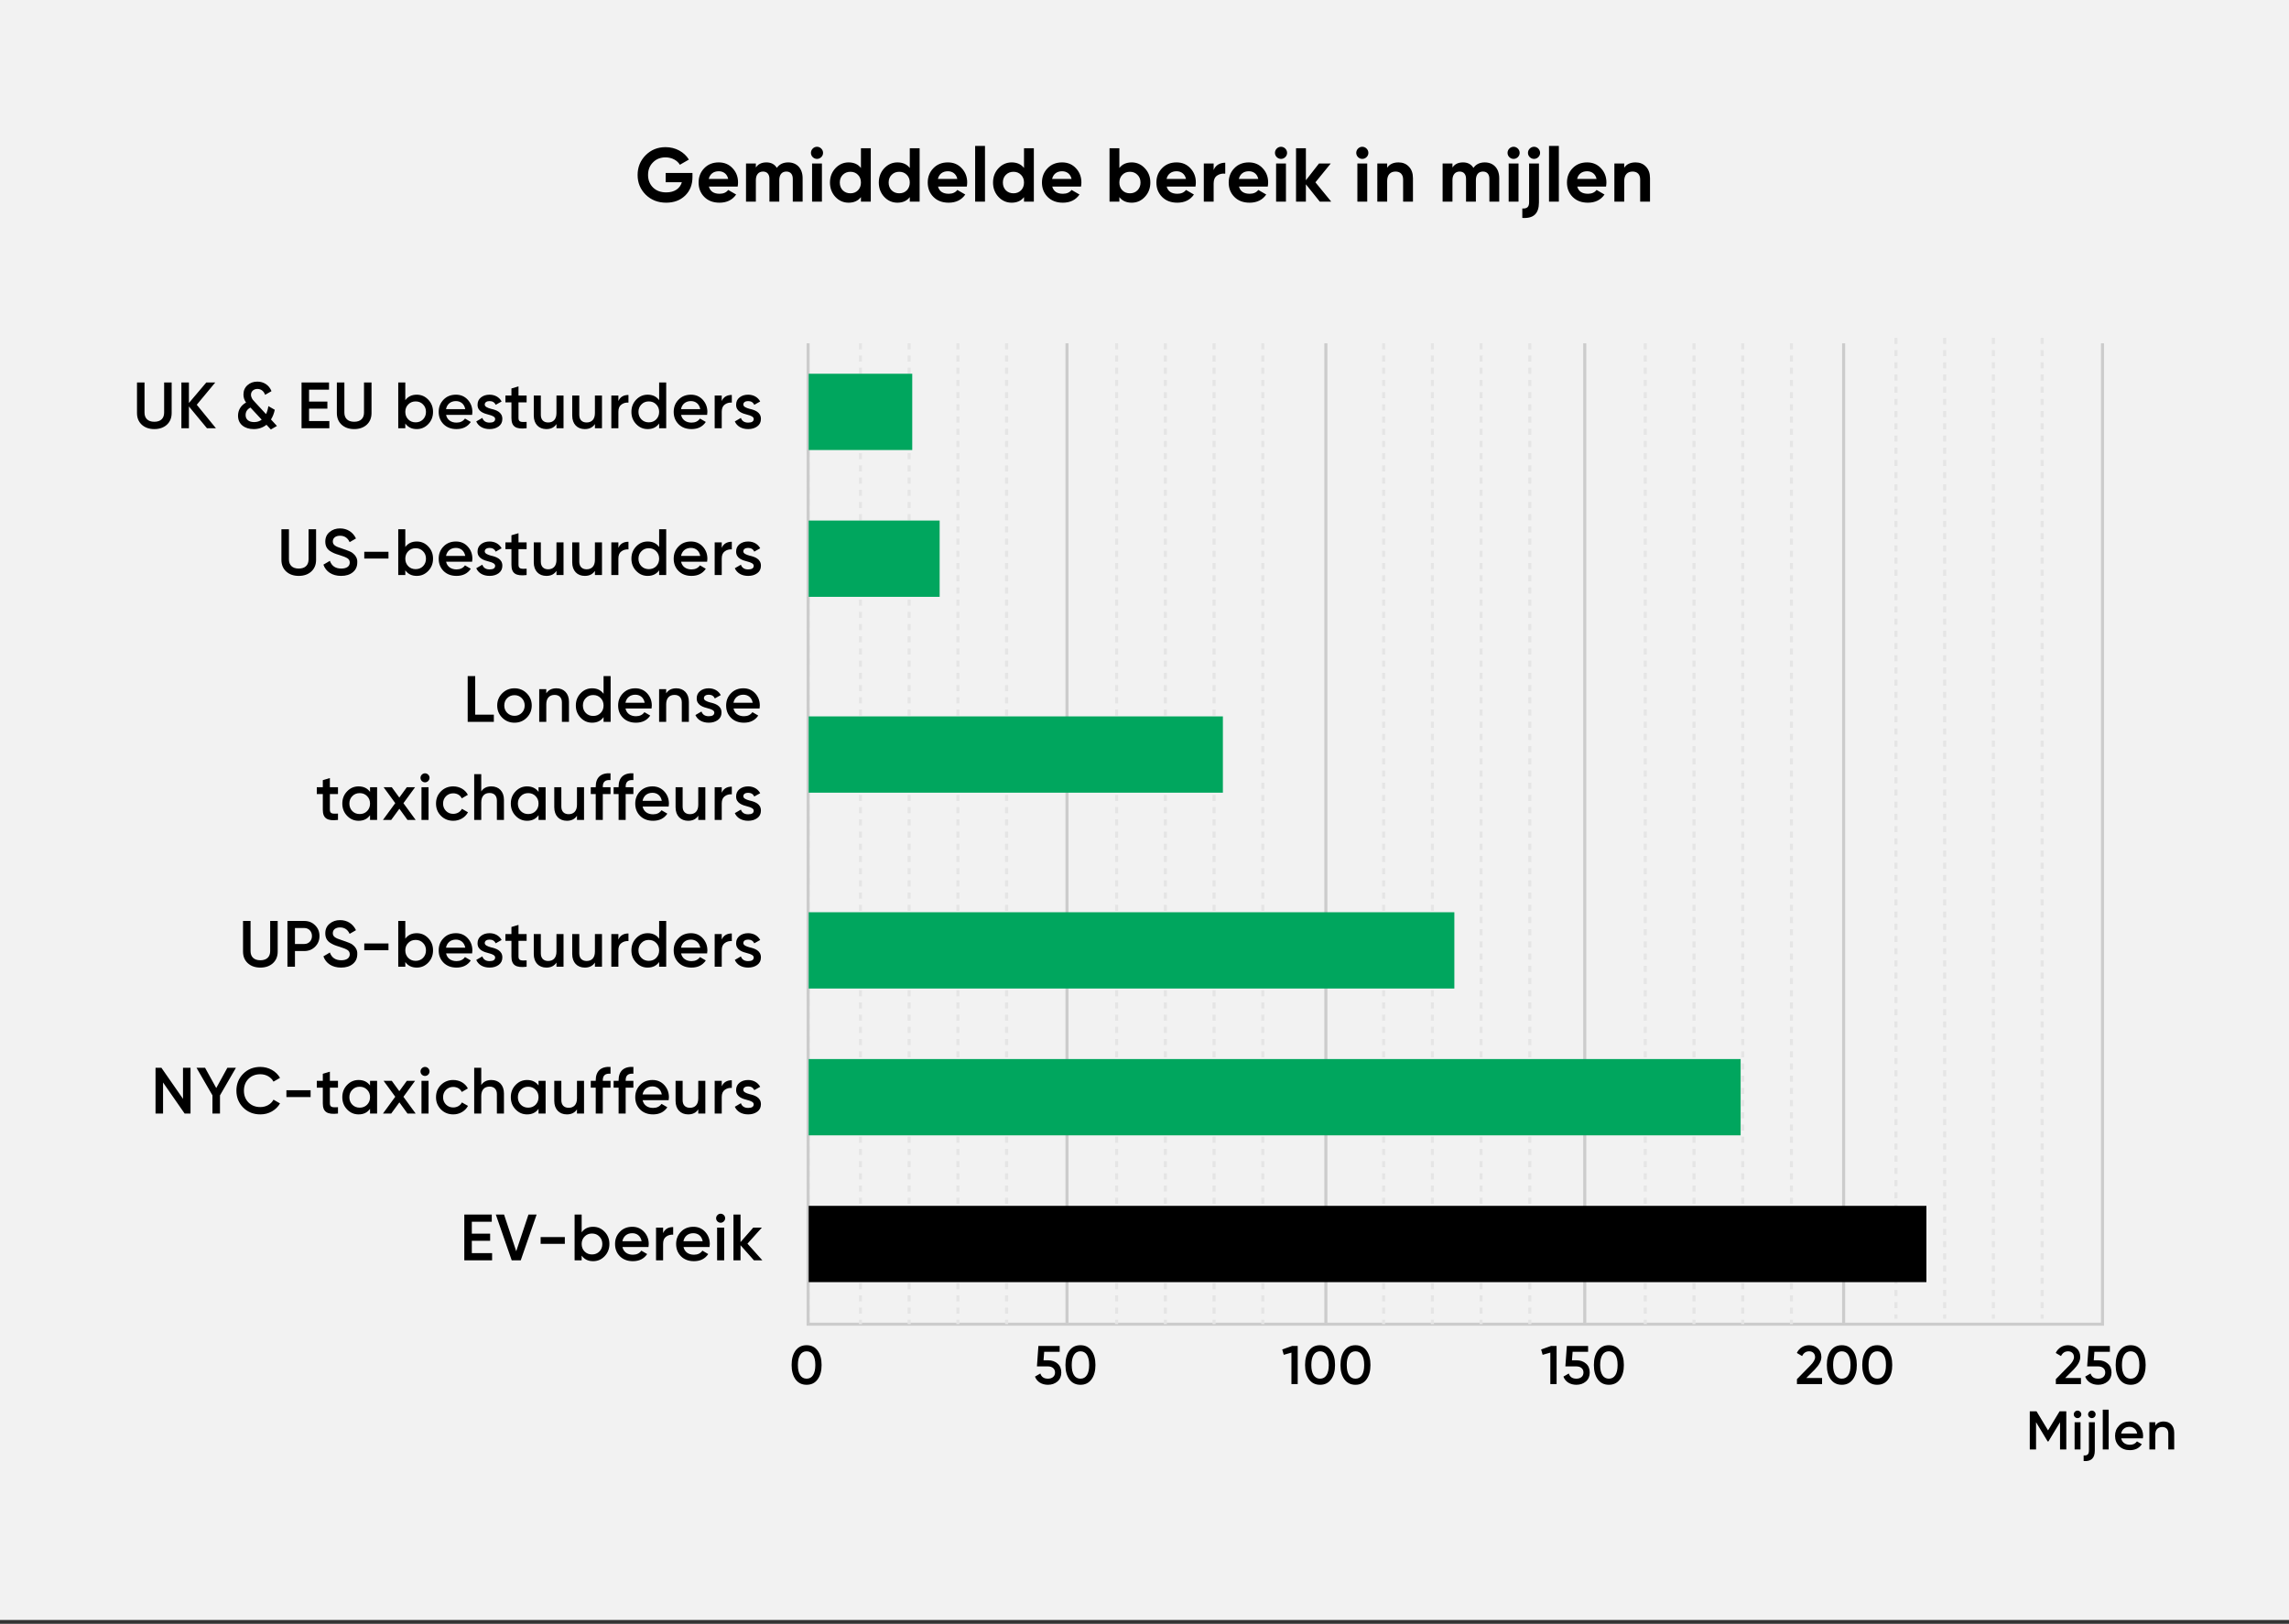 <svg width="420" height="298" viewBox="0 0 420 298" fill="none" xmlns="http://www.w3.org/2000/svg">
<rect x="0" y="0" width="420" height="298" fill="#333333" stroke="none"/>
<rect width="420" height="297.294" fill="#F2F2F2"/>
<path d="M150.021 253.14C149.541 253.8 148.871 254.13 148.001 254.13C147.131 254.13 146.461 253.8 145.971 253.14C145.491 252.48 145.251 251.6 145.251 250.5C145.251 249.4 145.491 248.52 145.971 247.86C146.461 247.2 147.131 246.87 148.001 246.87C148.871 246.87 149.541 247.2 150.021 247.86C150.511 248.52 150.751 249.4 150.751 250.5C150.751 251.6 150.511 252.48 150.021 253.14ZM148.001 253.01C149.041 253.01 149.601 252.11 149.601 250.5C149.601 248.89 149.041 247.99 148.001 247.99C146.971 247.99 146.401 248.89 146.401 250.5C146.401 252.11 146.971 253.01 148.001 253.01Z" fill="black"/>
<path d="M191.474 249.64H192.354C193.024 249.64 193.584 249.84 194.044 250.24C194.504 250.63 194.734 251.18 194.734 251.88C194.734 252.58 194.494 253.13 194.024 253.53C193.554 253.93 192.974 254.13 192.284 254.13C191.174 254.13 190.264 253.6 189.904 252.63L190.894 252.06C191.084 252.69 191.544 253.01 192.284 253.01C193.074 253.01 193.584 252.57 193.584 251.88C193.584 251.19 193.074 250.76 192.304 250.76H190.264L190.534 247H194.434V248.08H191.594L191.474 249.64ZM200.267 253.14C199.787 253.8 199.117 254.13 198.247 254.13C197.377 254.13 196.707 253.8 196.217 253.14C195.737 252.48 195.497 251.6 195.497 250.5C195.497 249.4 195.737 248.52 196.217 247.86C196.707 247.2 197.377 246.87 198.247 246.87C199.117 246.87 199.787 247.2 200.267 247.86C200.757 248.52 200.997 249.4 200.997 250.5C200.997 251.6 200.757 252.48 200.267 253.14ZM198.247 253.01C199.287 253.01 199.847 252.11 199.847 250.5C199.847 248.89 199.287 247.99 198.247 247.99C197.217 247.99 196.647 248.89 196.647 250.5C196.647 252.11 197.217 253.01 198.247 253.01Z" fill="black"/>
<path d="M235.271 247.65L237.111 247H238.111V254H236.961V248.23L235.551 248.63L235.271 247.65ZM244.232 253.14C243.752 253.8 243.082 254.13 242.212 254.13C241.342 254.13 240.672 253.8 240.182 253.14C239.702 252.48 239.462 251.6 239.462 250.5C239.462 249.4 239.702 248.52 240.182 247.86C240.672 247.2 241.342 246.87 242.212 246.87C243.082 246.87 243.752 247.2 244.232 247.86C244.722 248.52 244.962 249.4 244.962 250.5C244.962 251.6 244.722 252.48 244.232 253.14ZM242.212 253.01C243.252 253.01 243.812 252.11 243.812 250.5C243.812 248.89 243.252 247.99 242.212 247.99C241.182 247.99 240.612 248.89 240.612 250.5C240.612 252.11 241.182 253.01 242.212 253.01ZM250.73 253.14C250.25 253.8 249.58 254.13 248.71 254.13C247.84 254.13 247.17 253.8 246.68 253.14C246.2 252.48 245.96 251.6 245.96 250.5C245.96 249.4 246.2 248.52 246.68 247.86C247.17 247.2 247.84 246.87 248.71 246.87C249.58 246.87 250.25 247.2 250.73 247.86C251.22 248.52 251.46 249.4 251.46 250.5C251.46 251.6 251.22 252.48 250.73 253.14ZM248.71 253.01C249.75 253.01 250.31 252.11 250.31 250.5C250.31 248.89 249.75 247.99 248.71 247.99C247.68 247.99 247.11 248.89 247.11 250.5C247.11 252.11 247.68 253.01 248.71 253.01Z" fill="black"/>
<path d="M282.774 247.65L284.614 247H285.614V254H284.464V248.23L283.054 248.63L282.774 247.65ZM288.434 249.64H289.314C289.984 249.64 290.544 249.84 291.004 250.24C291.464 250.63 291.694 251.18 291.694 251.88C291.694 252.58 291.454 253.13 290.984 253.53C290.514 253.93 289.934 254.13 289.244 254.13C288.134 254.13 287.224 253.6 286.864 252.63L287.854 252.06C288.044 252.69 288.504 253.01 289.244 253.01C290.034 253.01 290.544 252.57 290.544 251.88C290.544 251.19 290.034 250.76 289.264 250.76H287.224L287.494 247H291.394V248.08H288.554L288.434 249.64ZM297.227 253.14C296.747 253.8 296.077 254.13 295.207 254.13C294.337 254.13 293.667 253.8 293.177 253.14C292.697 252.48 292.457 251.6 292.457 250.5C292.457 249.4 292.697 248.52 293.177 247.86C293.667 247.2 294.337 246.87 295.207 246.87C296.077 246.87 296.747 247.2 297.227 247.86C297.717 248.52 297.957 249.4 297.957 250.5C297.957 251.6 297.717 252.48 297.227 253.14ZM295.207 253.01C296.247 253.01 296.807 252.11 296.807 250.5C296.807 248.89 296.247 247.99 295.207 247.99C294.177 247.99 293.607 248.89 293.607 250.5C293.607 252.11 294.177 253.01 295.207 253.01Z" fill="black"/>
<path d="M334.324 254H329.714V253.1L332.154 250.61C332.744 250.02 333.044 249.5 333.044 249.07C333.044 248.39 332.594 247.99 331.964 247.99C331.374 247.99 330.944 248.28 330.664 248.86L329.694 248.29C330.134 247.36 330.984 246.87 331.954 246.87C332.564 246.87 333.094 247.06 333.534 247.45C333.974 247.84 334.194 248.36 334.194 249.03C334.194 249.74 333.794 250.5 333.004 251.31L331.424 252.89H334.324V254ZM339.969 253.14C339.489 253.8 338.819 254.13 337.949 254.13C337.079 254.13 336.409 253.8 335.919 253.14C335.439 252.48 335.199 251.6 335.199 250.5C335.199 249.4 335.439 248.52 335.919 247.86C336.409 247.2 337.079 246.87 337.949 246.87C338.819 246.87 339.489 247.2 339.969 247.86C340.459 248.52 340.699 249.4 340.699 250.5C340.699 251.6 340.459 252.48 339.969 253.14ZM337.949 253.01C338.989 253.01 339.549 252.11 339.549 250.5C339.549 248.89 338.989 247.99 337.949 247.99C336.919 247.99 336.349 248.89 336.349 250.5C336.349 252.11 336.919 253.01 337.949 253.01ZM346.468 253.14C345.988 253.8 345.318 254.13 344.448 254.13C343.578 254.13 342.908 253.8 342.418 253.14C341.938 252.48 341.698 251.6 341.698 250.5C341.698 249.4 341.938 248.52 342.418 247.86C342.908 247.2 343.578 246.87 344.448 246.87C345.318 246.87 345.988 247.2 346.468 247.86C346.958 248.52 347.198 249.4 347.198 250.5C347.198 251.6 346.958 252.48 346.468 253.14ZM344.448 253.01C345.488 253.01 346.048 252.11 346.048 250.5C346.048 248.89 345.488 247.99 344.448 247.99C343.418 247.99 342.848 248.89 342.848 250.5C342.848 252.11 343.418 253.01 344.448 253.01Z" fill="black"/>
<path d="M381.828 254H377.218V253.1L379.658 250.61C380.248 250.02 380.548 249.5 380.548 249.07C380.548 248.39 380.098 247.99 379.468 247.99C378.878 247.99 378.448 248.28 378.168 248.86L377.198 248.29C377.638 247.36 378.488 246.87 379.458 246.87C380.068 246.87 380.598 247.06 381.038 247.45C381.478 247.84 381.698 248.36 381.698 249.03C381.698 249.74 381.298 250.5 380.508 251.31L378.928 252.89H381.828V254ZM384.173 249.64H385.053C385.723 249.64 386.283 249.84 386.743 250.24C387.203 250.63 387.433 251.18 387.433 251.88C387.433 252.58 387.193 253.13 386.723 253.53C386.253 253.93 385.673 254.13 384.983 254.13C383.873 254.13 382.963 253.6 382.603 252.63L383.593 252.06C383.783 252.69 384.243 253.01 384.983 253.01C385.773 253.01 386.283 252.57 386.283 251.88C386.283 251.19 385.773 250.76 385.003 250.76H382.963L383.233 247H387.133V248.08H384.293L384.173 249.64ZM392.966 253.14C392.486 253.8 391.816 254.13 390.946 254.13C390.076 254.13 389.406 253.8 388.916 253.14C388.436 252.48 388.196 251.6 388.196 250.5C388.196 249.4 388.436 248.52 388.916 247.86C389.406 247.2 390.076 246.87 390.946 246.87C391.816 246.87 392.486 247.2 392.966 247.86C393.456 248.52 393.696 249.4 393.696 250.5C393.696 251.6 393.456 252.48 392.966 253.14ZM390.946 253.01C391.986 253.01 392.546 252.11 392.546 250.5C392.546 248.89 391.986 247.99 390.946 247.99C389.916 247.99 389.346 248.89 389.346 250.5C389.346 252.11 389.916 253.01 390.946 253.01ZM377.907 259H379.137V266H377.987V261.01L375.857 264.53H375.717L373.587 261V266H372.437V259H373.677L375.787 262.5L377.907 259ZM381.683 260.05C381.413 260.32 380.993 260.32 380.713 260.05C380.443 259.77 380.443 259.35 380.713 259.08C380.983 258.8 381.423 258.8 381.693 259.08C381.963 259.35 381.963 259.77 381.683 260.05ZM381.743 266H380.663V261H381.743V266ZM384.309 260.05C384.039 260.32 383.619 260.32 383.339 260.05C383.069 259.77 383.069 259.35 383.339 259.08C383.619 258.8 384.039 258.8 384.309 259.08C384.589 259.35 384.589 259.77 384.309 260.05ZM383.289 266.2V261H384.369V266.2C384.369 267.59 383.689 268.23 382.319 268.13V267.09C382.989 267.16 383.289 266.89 383.289 266.2ZM386.909 266H385.829V258.7H386.909V266ZM393.193 263.96H389.213C389.373 264.72 389.983 265.14 390.813 265.14C391.383 265.14 391.813 264.93 392.103 264.52L392.993 265.04C392.503 265.77 391.773 266.13 390.803 266.13C389.993 266.13 389.333 265.88 388.833 265.39C388.333 264.89 388.083 264.26 388.083 263.5C388.083 262.75 388.333 262.13 388.823 261.63C389.313 261.12 389.953 260.87 390.723 260.87C391.453 260.87 392.053 261.13 392.523 261.64C392.993 262.15 393.233 262.78 393.233 263.51C393.233 263.62 393.223 263.77 393.193 263.96ZM389.203 263.08H392.143C391.993 262.27 391.423 261.85 390.713 261.85C389.913 261.85 389.353 262.32 389.203 263.08ZM397.013 260.87C398.163 260.87 398.933 261.65 398.933 262.93V266H397.853V263.04C397.853 262.29 397.423 261.88 396.733 261.88C395.973 261.88 395.463 262.35 395.463 263.32V266H394.383V261H395.463V261.64C395.793 261.13 396.303 260.87 397.013 260.87Z" fill="black"/>
<line x1="148.279" y1="76" x2="148.279" y2="242.765" stroke="#E5E5E5" stroke-width="0.559" stroke-dasharray="1.12 1.12"/>
<line x1="148" y1="243.014" x2="386.059" y2="243.014" stroke="#CCCCCC" stroke-width="0.559"/>
<line x1="385.779" y1="63" x2="385.779" y2="243" stroke="#CCCCCC" stroke-width="0.559"/>
<line x1="338.279" y1="63" x2="338.279" y2="243" stroke="#CCCCCC" stroke-width="0.559"/>
<line x1="290.779" y1="63" x2="290.779" y2="243" stroke="#CCCCCC" stroke-width="0.559"/>
<line x1="243.279" y1="63" x2="243.279" y2="243" stroke="#CCCCCC" stroke-width="0.559"/>
<line x1="195.779" y1="63" x2="195.779" y2="243" stroke="#CCCCCC" stroke-width="0.559"/>
<line x1="148.279" y1="63" x2="148.279" y2="243" stroke="#CCCCCC" stroke-width="0.559"/>
<line x1="347.881" y1="62" x2="347.881" y2="242" stroke="#E5E5E5" stroke-width="0.559" stroke-dasharray="1.12 1.12"/>
<line x1="356.822" y1="62" x2="356.822" y2="242" stroke="#E5E5E5" stroke-width="0.559" stroke-dasharray="1.12 1.12"/>
<line x1="365.76" y1="62" x2="365.76" y2="242" stroke="#E5E5E5" stroke-width="0.559" stroke-dasharray="1.12 1.12"/>
<line x1="374.701" y1="62" x2="374.701" y2="242" stroke="#E5E5E5" stroke-width="0.559" stroke-dasharray="1.12 1.12"/>
<line x1="301.881" y1="63" x2="301.881" y2="243" stroke="#E5E5E5" stroke-width="0.559" stroke-dasharray="1.12 1.12"/>
<line x1="310.822" y1="63" x2="310.822" y2="243" stroke="#E5E5E5" stroke-width="0.559" stroke-dasharray="1.12 1.12"/>
<line x1="319.764" y1="63" x2="319.764" y2="243" stroke="#E5E5E5" stroke-width="0.559" stroke-dasharray="1.12 1.12"/>
<line x1="328.705" y1="63" x2="328.705" y2="243" stroke="#E5E5E5" stroke-width="0.559" stroke-dasharray="1.12 1.12"/>
<line x1="204.881" y1="63" x2="204.881" y2="243" stroke="#E5E5E5" stroke-width="0.559" stroke-dasharray="1.12 1.12"/>
<line x1="213.822" y1="63" x2="213.822" y2="243" stroke="#E5E5E5" stroke-width="0.559" stroke-dasharray="1.12 1.12"/>
<line x1="222.764" y1="63" x2="222.764" y2="243" stroke="#E5E5E5" stroke-width="0.559" stroke-dasharray="1.12 1.12"/>
<line x1="231.705" y1="63" x2="231.705" y2="243" stroke="#E5E5E5" stroke-width="0.559" stroke-dasharray="1.12 1.12"/>
<line x1="253.881" y1="63" x2="253.881" y2="243" stroke="#E5E5E5" stroke-width="0.559" stroke-dasharray="1.12 1.12"/>
<line x1="262.822" y1="63" x2="262.822" y2="243" stroke="#E5E5E5" stroke-width="0.559" stroke-dasharray="1.12 1.12"/>
<line x1="271.76" y1="63" x2="271.76" y2="243" stroke="#E5E5E5" stroke-width="0.559" stroke-dasharray="1.12 1.12"/>
<line x1="280.701" y1="63" x2="280.701" y2="243" stroke="#E5E5E5" stroke-width="0.559" stroke-dasharray="1.12 1.12"/>
<line x1="157.881" y1="63" x2="157.881" y2="243" stroke="#E5E5E5" stroke-width="0.559" stroke-dasharray="1.12 1.12"/>
<line x1="166.822" y1="63" x2="166.822" y2="243" stroke="#E5E5E5" stroke-width="0.559" stroke-dasharray="1.12 1.12"/>
<line x1="175.76" y1="63" x2="175.76" y2="243" stroke="#E5E5E5" stroke-width="0.559" stroke-dasharray="1.12 1.12"/>
<line x1="184.701" y1="63" x2="184.701" y2="243" stroke="#E5E5E5" stroke-width="0.559" stroke-dasharray="1.12 1.12"/>
<path d="M122.144 31.736H127.058V32.492C127.058 33.892 126.61 35.026 125.714 35.894C124.818 36.762 123.656 37.196 122.242 37.196C120.73 37.196 119.47 36.706 118.476 35.726C117.482 34.732 116.992 33.528 116.992 32.114C116.992 30.686 117.482 29.482 118.462 28.488C119.456 27.494 120.674 27.004 122.13 27.004C123.964 27.004 125.56 27.9 126.4 29.286L124.748 30.238C124.286 29.44 123.278 28.88 122.116 28.88C121.178 28.88 120.408 29.188 119.806 29.804C119.204 30.406 118.91 31.176 118.91 32.114C118.91 33.038 119.218 33.808 119.82 34.41C120.436 35.012 121.248 35.306 122.256 35.306C123.754 35.306 124.762 34.606 125.112 33.444H122.144V31.736ZM135.352 34.242H130.074C130.312 35.124 130.97 35.558 132.048 35.558C132.734 35.558 133.266 35.32 133.616 34.858L135.072 35.698C134.386 36.692 133.364 37.196 132.02 37.196C130.858 37.196 129.934 36.846 129.234 36.146C128.534 35.446 128.184 34.564 128.184 33.5C128.184 32.45 128.534 31.568 129.22 30.868C129.906 30.154 130.802 29.804 131.88 29.804C132.902 29.804 133.756 30.154 134.414 30.868C135.086 31.582 135.422 32.45 135.422 33.5C135.422 33.738 135.394 33.976 135.352 34.242ZM130.046 32.842H133.616C133.406 31.89 132.706 31.428 131.88 31.428C130.914 31.428 130.256 31.946 130.046 32.842ZM144.625 29.804C146.235 29.804 147.271 30.938 147.271 32.688V37H145.465V32.814C145.465 31.974 145.031 31.484 144.289 31.484C143.463 31.484 142.987 32.044 142.987 33.066V37H141.181V32.814C141.181 31.974 140.747 31.484 140.005 31.484C139.207 31.484 138.689 32.044 138.689 33.066V37H136.883V30H138.689V30.742C139.109 30.112 139.753 29.804 140.635 29.804C141.489 29.804 142.133 30.14 142.539 30.812C143.001 30.14 143.701 29.804 144.625 29.804ZM149.901 29.16C149.299 29.16 148.795 28.656 148.795 28.054C148.795 27.452 149.299 26.934 149.901 26.934C150.517 26.934 151.021 27.452 151.021 28.054C151.021 28.656 150.517 29.16 149.901 29.16ZM150.811 37H149.005V30H150.811V37ZM157.97 30.826V27.2H159.776V37H157.97V36.174C157.438 36.86 156.682 37.196 155.702 37.196C154.764 37.196 153.952 36.846 153.28 36.132C152.622 35.418 152.286 34.536 152.286 33.5C152.286 32.464 152.622 31.596 153.28 30.882C153.952 30.168 154.764 29.804 155.702 29.804C156.682 29.804 157.438 30.14 157.97 30.826ZM154.638 34.928C155.016 35.292 155.478 35.474 156.038 35.474C156.598 35.474 157.06 35.292 157.424 34.928C157.788 34.55 157.97 34.074 157.97 33.5C157.97 32.926 157.788 32.45 157.424 32.086C157.06 31.708 156.598 31.526 156.038 31.526C155.478 31.526 155.016 31.708 154.638 32.086C154.274 32.45 154.092 32.926 154.092 33.5C154.092 34.074 154.274 34.55 154.638 34.928ZM166.933 30.826V27.2H168.739V37H166.933V36.174C166.401 36.86 165.645 37.196 164.665 37.196C163.727 37.196 162.915 36.846 162.243 36.132C161.585 35.418 161.249 34.536 161.249 33.5C161.249 32.464 161.585 31.596 162.243 30.882C162.915 30.168 163.727 29.804 164.665 29.804C165.645 29.804 166.401 30.14 166.933 30.826ZM163.601 34.928C163.979 35.292 164.441 35.474 165.001 35.474C165.561 35.474 166.023 35.292 166.387 34.928C166.751 34.55 166.933 34.074 166.933 33.5C166.933 32.926 166.751 32.45 166.387 32.086C166.023 31.708 165.561 31.526 165.001 31.526C164.441 31.526 163.979 31.708 163.601 32.086C163.237 32.45 163.055 32.926 163.055 33.5C163.055 34.074 163.237 34.55 163.601 34.928ZM177.395 34.242H172.117C172.355 35.124 173.013 35.558 174.091 35.558C174.777 35.558 175.309 35.32 175.659 34.858L177.115 35.698C176.429 36.692 175.407 37.196 174.063 37.196C172.901 37.196 171.977 36.846 171.277 36.146C170.577 35.446 170.227 34.564 170.227 33.5C170.227 32.45 170.577 31.568 171.263 30.868C171.949 30.154 172.845 29.804 173.923 29.804C174.945 29.804 175.799 30.154 176.457 30.868C177.129 31.582 177.465 32.45 177.465 33.5C177.465 33.738 177.437 33.976 177.395 34.242ZM172.089 32.842H175.659C175.449 31.89 174.749 31.428 173.923 31.428C172.957 31.428 172.299 31.946 172.089 32.842ZM180.732 37H178.926V26.78H180.732V37ZM187.891 30.826V27.2H189.697V37H187.891V36.174C187.359 36.86 186.603 37.196 185.623 37.196C184.685 37.196 183.873 36.846 183.201 36.132C182.543 35.418 182.207 34.536 182.207 33.5C182.207 32.464 182.543 31.596 183.201 30.882C183.873 30.168 184.685 29.804 185.623 29.804C186.603 29.804 187.359 30.14 187.891 30.826ZM184.559 34.928C184.937 35.292 185.399 35.474 185.959 35.474C186.519 35.474 186.981 35.292 187.345 34.928C187.709 34.55 187.891 34.074 187.891 33.5C187.891 32.926 187.709 32.45 187.345 32.086C186.981 31.708 186.519 31.526 185.959 31.526C185.399 31.526 184.937 31.708 184.559 32.086C184.195 32.45 184.013 32.926 184.013 33.5C184.013 34.074 184.195 34.55 184.559 34.928ZM198.352 34.242H193.074C193.312 35.124 193.97 35.558 195.048 35.558C195.734 35.558 196.266 35.32 196.616 34.858L198.072 35.698C197.386 36.692 196.364 37.196 195.02 37.196C193.858 37.196 192.934 36.846 192.234 36.146C191.534 35.446 191.184 34.564 191.184 33.5C191.184 32.45 191.534 31.568 192.22 30.868C192.906 30.154 193.802 29.804 194.88 29.804C195.902 29.804 196.756 30.154 197.414 30.868C198.086 31.582 198.422 32.45 198.422 33.5C198.422 33.738 198.394 33.976 198.352 34.242ZM193.046 32.842H196.616C196.406 31.89 195.706 31.428 194.88 31.428C193.914 31.428 193.256 31.946 193.046 32.842ZM207.657 29.804C208.595 29.804 209.407 30.168 210.065 30.882C210.737 31.596 211.073 32.464 211.073 33.5C211.073 34.536 210.737 35.418 210.065 36.132C209.407 36.846 208.595 37.196 207.657 37.196C206.677 37.196 205.921 36.86 205.389 36.174V37H203.583V27.2H205.389V30.826C205.921 30.14 206.677 29.804 207.657 29.804ZM205.935 34.928C206.299 35.292 206.761 35.474 207.321 35.474C207.881 35.474 208.343 35.292 208.707 34.928C209.085 34.55 209.267 34.074 209.267 33.5C209.267 32.926 209.085 32.45 208.707 32.086C208.343 31.708 207.881 31.526 207.321 31.526C206.761 31.526 206.299 31.708 205.935 32.086C205.571 32.45 205.389 32.926 205.389 33.5C205.389 34.074 205.571 34.55 205.935 34.928ZM219.351 34.242H214.073C214.311 35.124 214.969 35.558 216.047 35.558C216.733 35.558 217.265 35.32 217.615 34.858L219.071 35.698C218.385 36.692 217.363 37.196 216.019 37.196C214.857 37.196 213.933 36.846 213.233 36.146C212.533 35.446 212.183 34.564 212.183 33.5C212.183 32.45 212.533 31.568 213.219 30.868C213.905 30.154 214.801 29.804 215.879 29.804C216.901 29.804 217.755 30.154 218.413 30.868C219.085 31.582 219.421 32.45 219.421 33.5C219.421 33.738 219.393 33.976 219.351 34.242ZM214.045 32.842H217.615C217.405 31.89 216.705 31.428 215.879 31.428C214.913 31.428 214.255 31.946 214.045 32.842ZM222.688 30V31.204C223.024 30.308 223.864 29.86 224.816 29.86V31.876C224.27 31.806 223.766 31.918 223.332 32.212C222.898 32.506 222.688 32.982 222.688 33.654V37H220.882V30H222.688ZM232.616 34.242H227.338C227.576 35.124 228.234 35.558 229.312 35.558C229.998 35.558 230.53 35.32 230.88 34.858L232.336 35.698C231.65 36.692 230.628 37.196 229.284 37.196C228.122 37.196 227.198 36.846 226.498 36.146C225.798 35.446 225.448 34.564 225.448 33.5C225.448 32.45 225.798 31.568 226.484 30.868C227.17 30.154 228.066 29.804 229.144 29.804C230.166 29.804 231.02 30.154 231.678 30.868C232.35 31.582 232.686 32.45 232.686 33.5C232.686 33.738 232.658 33.976 232.616 34.242ZM227.31 32.842H230.88C230.67 31.89 229.97 31.428 229.144 31.428C228.178 31.428 227.52 31.946 227.31 32.842ZM235.043 29.16C234.441 29.16 233.937 28.656 233.937 28.054C233.937 27.452 234.441 26.934 235.043 26.934C235.659 26.934 236.163 27.452 236.163 28.054C236.163 28.656 235.659 29.16 235.043 29.16ZM235.953 37H234.147V30H235.953V37ZM241.362 33.458L244.26 37H242.16L239.612 33.822V37H237.806V27.2H239.612V33.08L242.02 30H244.176L241.362 33.458ZM249.957 29.16C249.355 29.16 248.851 28.656 248.851 28.054C248.851 27.452 249.355 26.934 249.957 26.934C250.573 26.934 251.077 27.452 251.077 28.054C251.077 28.656 250.573 29.16 249.957 29.16ZM250.867 37H249.061V30H250.867V37ZM256.612 29.804C257.382 29.804 258.012 30.056 258.502 30.574C259.006 31.092 259.258 31.792 259.258 32.702V37H257.452V32.926C257.452 31.988 256.906 31.484 256.066 31.484C255.128 31.484 254.526 32.058 254.526 33.22V37H252.72V30H254.526V30.784C254.96 30.126 255.66 29.804 256.612 29.804ZM272.442 29.804C274.052 29.804 275.088 30.938 275.088 32.688V37H273.282V32.814C273.282 31.974 272.848 31.484 272.106 31.484C271.28 31.484 270.804 32.044 270.804 33.066V37H268.998V32.814C268.998 31.974 268.564 31.484 267.822 31.484C267.024 31.484 266.506 32.044 266.506 33.066V37H264.7V30H266.506V30.742C266.926 30.112 267.57 29.804 268.452 29.804C269.306 29.804 269.95 30.14 270.356 30.812C270.818 30.14 271.518 29.804 272.442 29.804ZM277.718 29.16C277.116 29.16 276.612 28.656 276.612 28.054C276.612 27.452 277.116 26.934 277.718 26.934C278.334 26.934 278.838 27.452 278.838 28.054C278.838 28.656 278.334 29.16 277.718 29.16ZM278.628 37H276.822V30H278.628V37ZM281.479 29.16C280.863 29.16 280.359 28.656 280.359 28.054C280.359 27.452 280.863 26.934 281.479 26.934C282.081 26.934 282.585 27.452 282.585 28.054C282.585 28.656 282.081 29.16 281.479 29.16ZM280.569 37.14V30H282.375V37.14C282.375 39.198 281.395 40.122 279.323 39.996V38.26C280.177 38.316 280.569 37.98 280.569 37.14ZM286.028 37H284.222V26.78H286.028V37ZM294.685 34.242H289.407C289.645 35.124 290.303 35.558 291.381 35.558C292.067 35.558 292.599 35.32 292.949 34.858L294.405 35.698C293.719 36.692 292.697 37.196 291.353 37.196C290.191 37.196 289.267 36.846 288.567 36.146C287.867 35.446 287.517 34.564 287.517 33.5C287.517 32.45 287.867 31.568 288.553 30.868C289.239 30.154 290.135 29.804 291.213 29.804C292.235 29.804 293.089 30.154 293.747 30.868C294.419 31.582 294.755 32.45 294.755 33.5C294.755 33.738 294.727 33.976 294.685 34.242ZM289.379 32.842H292.949C292.739 31.89 292.039 31.428 291.213 31.428C290.247 31.428 289.589 31.946 289.379 32.842ZM300.108 29.804C300.878 29.804 301.508 30.056 301.998 30.574C302.502 31.092 302.754 31.792 302.754 32.702V37H300.948V32.926C300.948 31.988 300.402 31.484 299.562 31.484C298.624 31.484 298.022 32.058 298.022 33.22V37H296.216V30H298.022V30.784C298.456 30.126 299.156 29.804 300.108 29.804Z" fill="black"/>
<path d="M25.137 75.804V70.188H26.517V75.72C26.517 76.74 27.116 77.4 28.317 77.4C29.517 77.4 30.116 76.74 30.116 75.72V70.188H31.497V75.804C31.497 76.704 31.197 77.412 30.608 77.952C30.02 78.48 29.253 78.744 28.317 78.744C27.381 78.744 26.613 78.48 26.024 77.952C25.436 77.412 25.137 76.704 25.137 75.804ZM36.104 74.28L39.62 78.588H37.976L34.664 74.592V78.588H33.284V70.188H34.664V73.956L37.856 70.188H39.5L36.104 74.28ZM49.722 76.98L50.814 78.168L49.698 78.816L48.894 77.952C48.234 78.48 47.454 78.744 46.554 78.744C45.702 78.744 45.006 78.528 44.466 78.084C43.938 77.64 43.674 77.04 43.674 76.284C43.674 75.276 44.19 74.388 45.15 73.872C44.826 73.428 44.67 72.948 44.67 72.408C44.67 71.7 44.91 71.136 45.402 70.692C45.894 70.248 46.506 70.032 47.226 70.032C48.378 70.032 49.374 70.668 49.818 71.784L48.642 72.456C48.414 71.784 47.898 71.376 47.238 71.376C46.566 71.376 46.05 71.808 46.05 72.444C46.05 72.612 46.086 72.78 46.158 72.948C46.302 73.284 46.434 73.44 46.77 73.788L48.81 75.996C49.014 75.588 49.158 75.096 49.242 74.532L50.418 75.204C50.274 75.876 50.046 76.464 49.722 76.98ZM46.626 77.46C47.166 77.46 47.622 77.316 48.018 77.016L45.954 74.796C45.366 75.096 45.066 75.552 45.066 76.176C45.066 76.956 45.63 77.46 46.626 77.46ZM56.71 75V77.268H60.43V78.588H55.33V70.188H60.37V71.508H56.71V73.692H60.07V75H56.71ZM61.809 75.804V70.188H63.189V75.72C63.189 76.74 63.789 77.4 64.989 77.4C66.189 77.4 66.789 76.74 66.789 75.72V70.188H68.169V75.804C68.169 76.704 67.869 77.412 67.281 77.952C66.693 78.48 65.925 78.744 64.989 78.744C64.053 78.744 63.285 78.48 62.697 77.952C62.109 77.412 61.809 76.704 61.809 75.804ZM76.468 72.432C77.296 72.432 77.992 72.732 78.58 73.344C79.168 73.956 79.456 74.7 79.456 75.588C79.456 76.464 79.168 77.22 78.58 77.832C77.992 78.444 77.296 78.744 76.468 78.744C75.556 78.744 74.86 78.408 74.368 77.724V78.588H73.072V70.188H74.368V73.44C74.86 72.768 75.556 72.432 76.468 72.432ZM74.908 76.968C75.268 77.328 75.724 77.508 76.264 77.508C76.804 77.508 77.26 77.328 77.62 76.968C77.98 76.596 78.16 76.14 78.16 75.588C78.16 75.036 77.98 74.58 77.62 74.22C77.26 73.848 76.804 73.668 76.264 73.668C75.724 73.668 75.268 73.848 74.908 74.22C74.548 74.58 74.368 75.036 74.368 75.588C74.368 76.14 74.548 76.596 74.908 76.968ZM86.627 76.14H81.851C82.043 77.052 82.775 77.556 83.771 77.556C84.455 77.556 84.971 77.304 85.319 76.812L86.387 77.436C85.799 78.312 84.923 78.744 83.759 78.744C82.787 78.744 81.995 78.444 81.395 77.856C80.795 77.256 80.495 76.5 80.495 75.588C80.495 74.688 80.795 73.944 81.383 73.344C81.971 72.732 82.739 72.432 83.663 72.432C84.539 72.432 85.259 72.744 85.823 73.356C86.387 73.968 86.675 74.724 86.675 75.6C86.675 75.732 86.663 75.912 86.627 76.14ZM81.839 75.084H85.367C85.187 74.112 84.503 73.608 83.651 73.608C82.691 73.608 82.019 74.172 81.839 75.084ZM88.945 74.244C88.945 74.64 89.449 74.844 90.073 75.024C90.997 75.228 92.197 75.612 92.173 76.896C92.173 77.472 91.945 77.928 91.501 78.252C91.057 78.576 90.505 78.744 89.833 78.744C88.645 78.744 87.769 78.216 87.385 77.34L88.501 76.692C88.705 77.268 89.149 77.556 89.833 77.556C90.517 77.556 90.853 77.328 90.853 76.884C90.853 76.5 90.349 76.272 89.713 76.116C88.813 75.888 87.601 75.528 87.625 74.268C87.625 73.716 87.829 73.272 88.249 72.936C88.669 72.6 89.197 72.432 89.821 72.432C90.817 72.432 91.621 72.9 92.041 73.68L90.949 74.292C90.745 73.836 90.361 73.608 89.821 73.608C89.329 73.608 88.945 73.824 88.945 74.244ZM96.626 72.588V73.836H95.138V76.716C95.138 77.484 95.642 77.472 96.626 77.424V78.588C94.646 78.828 93.842 78.288 93.842 76.716V73.836H92.738V72.588H93.842V71.292L95.138 70.908V72.588H96.626ZM102.104 75.804V72.588H103.4V78.588H102.104V77.82C101.708 78.432 101.096 78.744 100.244 78.744C98.864 78.744 97.94 77.808 97.94 76.272V72.588H99.236V76.14C99.236 77.04 99.752 77.532 100.58 77.532C101.492 77.532 102.104 76.968 102.104 75.804ZM109.159 75.804V72.588H110.455V78.588H109.159V77.82C108.763 78.432 108.151 78.744 107.299 78.744C105.919 78.744 104.995 77.808 104.995 76.272V72.588H106.291V76.14C106.291 77.04 106.807 77.532 107.635 77.532C108.547 77.532 109.159 76.968 109.159 75.804ZM113.467 72.588V73.596C113.791 72.852 114.415 72.48 115.315 72.48V73.884C114.823 73.848 114.391 73.968 114.019 74.244C113.647 74.508 113.467 74.952 113.467 75.564V78.588H112.171V72.588H113.467ZM120.943 73.44V70.188H122.239V78.588H120.943V77.724C120.451 78.408 119.755 78.744 118.843 78.744C118.015 78.744 117.319 78.444 116.731 77.832C116.143 77.22 115.855 76.464 115.855 75.588C115.855 74.7 116.143 73.956 116.731 73.344C117.319 72.732 118.015 72.432 118.843 72.432C119.755 72.432 120.451 72.768 120.943 73.44ZM117.691 76.968C118.051 77.328 118.507 77.508 119.047 77.508C119.587 77.508 120.043 77.328 120.403 76.968C120.763 76.596 120.943 76.14 120.943 75.588C120.943 75.036 120.763 74.58 120.403 74.22C120.043 73.848 119.587 73.668 119.047 73.668C118.507 73.668 118.051 73.848 117.691 74.22C117.331 74.58 117.151 75.036 117.151 75.588C117.151 76.14 117.331 76.596 117.691 76.968ZM129.746 76.14H124.97C125.162 77.052 125.894 77.556 126.89 77.556C127.574 77.556 128.09 77.304 128.438 76.812L129.506 77.436C128.918 78.312 128.042 78.744 126.878 78.744C125.906 78.744 125.114 78.444 124.514 77.856C123.914 77.256 123.614 76.5 123.614 75.588C123.614 74.688 123.914 73.944 124.502 73.344C125.09 72.732 125.858 72.432 126.782 72.432C127.658 72.432 128.378 72.744 128.942 73.356C129.506 73.968 129.794 74.724 129.794 75.6C129.794 75.732 129.782 75.912 129.746 76.14ZM124.958 75.084H128.486C128.306 74.112 127.622 73.608 126.77 73.608C125.81 73.608 125.138 74.172 124.958 75.084ZM132.43 72.588V73.596C132.754 72.852 133.378 72.48 134.278 72.48V73.884C133.786 73.848 133.354 73.968 132.982 74.244C132.61 74.508 132.43 74.952 132.43 75.564V78.588H131.134V72.588H132.43ZM136.389 74.244C136.389 74.64 136.893 74.844 137.517 75.024C138.441 75.228 139.641 75.612 139.617 76.896C139.617 77.472 139.389 77.928 138.945 78.252C138.501 78.576 137.949 78.744 137.277 78.744C136.089 78.744 135.213 78.216 134.829 77.34L135.945 76.692C136.149 77.268 136.593 77.556 137.277 77.556C137.961 77.556 138.297 77.328 138.297 76.884C138.297 76.5 137.793 76.272 137.157 76.116C136.257 75.888 135.045 75.528 135.069 74.268C135.069 73.716 135.273 73.272 135.693 72.936C136.113 72.6 136.641 72.432 137.265 72.432C138.261 72.432 139.065 72.9 139.485 73.68L138.393 74.292C138.189 73.836 137.805 73.608 137.265 73.608C136.773 73.608 136.389 73.824 136.389 74.244Z" fill="black"/>
<path d="M148.383 75.588H167.383" stroke="#00A65E" stroke-width="14"/>
<path d="M51.636 102.745V97.129H53.017V102.661C53.017 103.681 53.617 104.341 54.816 104.341C56.017 104.341 56.617 103.681 56.617 102.661V97.129H57.996V102.745C57.996 103.645 57.697 104.353 57.108 104.893C56.52 105.421 55.752 105.685 54.816 105.685C53.88 105.685 53.112 105.421 52.525 104.893C51.937 104.353 51.636 103.645 51.636 102.745ZM62.58 105.685C60.96 105.685 59.784 104.905 59.34 103.621L60.528 102.925C60.864 103.873 61.56 104.341 62.616 104.341C63.66 104.341 64.176 103.897 64.176 103.237C64.176 102.889 64.032 102.637 63.756 102.457C63.48 102.277 62.976 102.073 62.268 101.857C61.464 101.617 61.068 101.461 60.504 101.089C59.964 100.705 59.688 100.153 59.688 99.397C59.688 98.653 59.952 98.065 60.48 97.633C61.008 97.189 61.644 96.973 62.388 96.973C63.732 96.973 64.776 97.669 65.316 98.821L64.152 99.493C63.804 98.713 63.216 98.317 62.388 98.317C61.584 98.317 61.068 98.725 61.068 99.361C61.068 99.985 61.476 100.273 62.76 100.669C63.084 100.777 63.312 100.849 63.456 100.909C63.612 100.957 63.816 101.041 64.08 101.149C64.356 101.257 64.56 101.377 64.692 101.485C65.136 101.833 65.616 102.409 65.556 103.213C65.556 103.969 65.28 104.581 64.728 105.025C64.188 105.469 63.468 105.685 62.58 105.685ZM71.279 102.505H66.839V101.257H71.279V102.505ZM76.468 99.373C77.296 99.373 77.992 99.673 78.58 100.285C79.168 100.897 79.456 101.641 79.456 102.529C79.456 103.405 79.168 104.161 78.58 104.773C77.992 105.385 77.296 105.685 76.468 105.685C75.556 105.685 74.86 105.349 74.368 104.665V105.529H73.072V97.129H74.368V100.381C74.86 99.709 75.556 99.373 76.468 99.373ZM74.908 103.909C75.268 104.269 75.724 104.449 76.264 104.449C76.804 104.449 77.26 104.269 77.62 103.909C77.98 103.537 78.16 103.081 78.16 102.529C78.16 101.977 77.98 101.521 77.62 101.161C77.26 100.789 76.804 100.609 76.264 100.609C75.724 100.609 75.268 100.789 74.908 101.161C74.548 101.521 74.368 101.977 74.368 102.529C74.368 103.081 74.548 103.537 74.908 103.909ZM86.627 103.081H81.851C82.043 103.993 82.775 104.497 83.771 104.497C84.455 104.497 84.971 104.245 85.319 103.753L86.387 104.377C85.799 105.253 84.923 105.685 83.759 105.685C82.787 105.685 81.995 105.385 81.395 104.797C80.795 104.197 80.495 103.441 80.495 102.529C80.495 101.629 80.795 100.885 81.383 100.285C81.971 99.673 82.739 99.373 83.663 99.373C84.539 99.373 85.259 99.685 85.823 100.297C86.387 100.909 86.675 101.665 86.675 102.541C86.675 102.673 86.663 102.853 86.627 103.081ZM81.839 102.025H85.367C85.187 101.053 84.503 100.549 83.651 100.549C82.691 100.549 82.019 101.113 81.839 102.025ZM88.945 101.185C88.945 101.581 89.449 101.785 90.073 101.965C90.997 102.169 92.197 102.553 92.173 103.837C92.173 104.413 91.945 104.869 91.501 105.193C91.057 105.517 90.505 105.685 89.833 105.685C88.645 105.685 87.769 105.157 87.385 104.281L88.501 103.633C88.705 104.209 89.149 104.497 89.833 104.497C90.517 104.497 90.853 104.269 90.853 103.825C90.853 103.441 90.349 103.213 89.713 103.057C88.813 102.829 87.601 102.469 87.625 101.209C87.625 100.657 87.829 100.213 88.249 99.877C88.669 99.541 89.197 99.373 89.821 99.373C90.817 99.373 91.621 99.841 92.041 100.621L90.949 101.233C90.745 100.777 90.361 100.549 89.821 100.549C89.329 100.549 88.945 100.765 88.945 101.185ZM96.626 99.529V100.777H95.138V103.657C95.138 104.425 95.642 104.413 96.626 104.365V105.529C94.646 105.769 93.842 105.229 93.842 103.657V100.777H92.738V99.529H93.842V98.233L95.138 97.849V99.529H96.626ZM102.104 102.745V99.529H103.4V105.529H102.104V104.761C101.708 105.373 101.096 105.685 100.244 105.685C98.864 105.685 97.94 104.749 97.94 103.213V99.529H99.236V103.081C99.236 103.981 99.752 104.473 100.58 104.473C101.492 104.473 102.104 103.909 102.104 102.745ZM109.159 102.745V99.529H110.455V105.529H109.159V104.761C108.763 105.373 108.151 105.685 107.299 105.685C105.919 105.685 104.995 104.749 104.995 103.213V99.529H106.291V103.081C106.291 103.981 106.807 104.473 107.635 104.473C108.547 104.473 109.159 103.909 109.159 102.745ZM113.467 99.529V100.537C113.791 99.793 114.415 99.421 115.315 99.421V100.825C114.823 100.789 114.391 100.909 114.019 101.185C113.647 101.449 113.467 101.893 113.467 102.505V105.529H112.171V99.529H113.467ZM120.943 100.381V97.129H122.239V105.529H120.943V104.665C120.451 105.349 119.755 105.685 118.843 105.685C118.015 105.685 117.319 105.385 116.731 104.773C116.143 104.161 115.855 103.405 115.855 102.529C115.855 101.641 116.143 100.897 116.731 100.285C117.319 99.673 118.015 99.373 118.843 99.373C119.755 99.373 120.451 99.709 120.943 100.381ZM117.691 103.909C118.051 104.269 118.507 104.449 119.047 104.449C119.587 104.449 120.043 104.269 120.403 103.909C120.763 103.537 120.943 103.081 120.943 102.529C120.943 101.977 120.763 101.521 120.403 101.161C120.043 100.789 119.587 100.609 119.047 100.609C118.507 100.609 118.051 100.789 117.691 101.161C117.331 101.521 117.151 101.977 117.151 102.529C117.151 103.081 117.331 103.537 117.691 103.909ZM129.746 103.081H124.97C125.162 103.993 125.894 104.497 126.89 104.497C127.574 104.497 128.09 104.245 128.438 103.753L129.506 104.377C128.918 105.253 128.042 105.685 126.878 105.685C125.906 105.685 125.114 105.385 124.514 104.797C123.914 104.197 123.614 103.441 123.614 102.529C123.614 101.629 123.914 100.885 124.502 100.285C125.09 99.673 125.858 99.373 126.782 99.373C127.658 99.373 128.378 99.685 128.942 100.297C129.506 100.909 129.794 101.665 129.794 102.541C129.794 102.673 129.782 102.853 129.746 103.081ZM124.958 102.025H128.486C128.306 101.053 127.622 100.549 126.77 100.549C125.81 100.549 125.138 101.113 124.958 102.025ZM132.43 99.529V100.537C132.754 99.793 133.378 99.421 134.278 99.421V100.825C133.786 100.789 133.354 100.909 132.982 101.185C132.61 101.449 132.43 101.893 132.43 102.505V105.529H131.134V99.529H132.43ZM136.389 101.185C136.389 101.581 136.893 101.785 137.517 101.965C138.441 102.169 139.641 102.553 139.617 103.837C139.617 104.413 139.389 104.869 138.945 105.193C138.501 105.517 137.949 105.685 137.277 105.685C136.089 105.685 135.213 105.157 134.829 104.281L135.945 103.633C136.149 104.209 136.593 104.497 137.277 104.497C137.961 104.497 138.297 104.269 138.297 103.825C138.297 103.441 137.793 103.213 137.157 103.057C136.257 102.829 135.045 102.469 135.069 101.209C135.069 100.657 135.273 100.213 135.693 99.877C136.113 99.541 136.641 99.373 137.265 99.373C138.261 99.373 139.065 99.841 139.485 100.621L138.393 101.233C138.189 100.777 137.805 100.549 137.265 100.549C136.773 100.549 136.389 100.765 136.389 101.185Z" fill="black"/>
<path d="M148.383 102.529H172.412" stroke="#00A65E" stroke-width="14"/>
<path d="M87.194 124.071V131.151H90.614V132.471H85.814V124.071H87.194ZM94.399 132.627C93.523 132.627 92.767 132.327 92.155 131.715C91.543 131.103 91.231 130.359 91.231 129.471C91.231 128.583 91.543 127.839 92.155 127.227C92.767 126.615 93.523 126.315 94.399 126.315C95.287 126.315 96.031 126.615 96.643 127.227C97.255 127.839 97.567 128.583 97.567 129.471C97.567 130.359 97.255 131.103 96.643 131.715C96.031 132.327 95.287 132.627 94.399 132.627ZM93.067 130.827C93.427 131.187 93.871 131.367 94.399 131.367C94.927 131.367 95.371 131.187 95.731 130.827C96.091 130.467 96.271 130.011 96.271 129.471C96.271 128.931 96.091 128.475 95.731 128.115C95.371 127.755 94.927 127.575 94.399 127.575C93.871 127.575 93.427 127.755 93.067 128.115C92.707 128.475 92.527 128.931 92.527 129.471C92.527 130.011 92.707 130.467 93.067 130.827ZM102.095 126.315C103.475 126.315 104.399 127.251 104.399 128.787V132.471H103.103V128.919C103.103 128.019 102.587 127.527 101.759 127.527C100.847 127.527 100.235 128.091 100.235 129.255V132.471H98.939V126.471H100.235V127.239C100.631 126.627 101.243 126.315 102.095 126.315ZM110.746 127.323V124.071H112.042V132.471H110.746V131.607C110.254 132.291 109.558 132.627 108.646 132.627C107.818 132.627 107.122 132.327 106.534 131.715C105.946 131.103 105.658 130.347 105.658 129.471C105.658 128.583 105.946 127.839 106.534 127.227C107.122 126.615 107.818 126.315 108.646 126.315C109.558 126.315 110.254 126.651 110.746 127.323ZM107.494 130.851C107.854 131.211 108.31 131.391 108.85 131.391C109.39 131.391 109.846 131.211 110.206 130.851C110.566 130.479 110.746 130.023 110.746 129.471C110.746 128.919 110.566 128.463 110.206 128.103C109.846 127.731 109.39 127.551 108.85 127.551C108.31 127.551 107.854 127.731 107.494 128.103C107.134 128.463 106.954 128.919 106.954 129.471C106.954 130.023 107.134 130.479 107.494 130.851ZM119.549 130.023H114.773C114.965 130.935 115.697 131.439 116.693 131.439C117.377 131.439 117.893 131.187 118.241 130.695L119.309 131.319C118.721 132.195 117.845 132.627 116.681 132.627C115.709 132.627 114.917 132.327 114.317 131.739C113.717 131.139 113.417 130.383 113.417 129.471C113.417 128.571 113.717 127.827 114.305 127.227C114.893 126.615 115.661 126.315 116.585 126.315C117.461 126.315 118.181 126.627 118.745 127.239C119.309 127.851 119.597 128.607 119.597 129.483C119.597 129.615 119.585 129.795 119.549 130.023ZM114.761 128.967H118.289C118.109 127.995 117.425 127.491 116.573 127.491C115.613 127.491 114.941 128.055 114.761 128.967ZM124.093 126.315C125.473 126.315 126.397 127.251 126.397 128.787V132.471H125.101V128.919C125.101 128.019 124.585 127.527 123.757 127.527C122.845 127.527 122.233 128.091 122.233 129.255V132.471H120.937V126.471H122.233V127.239C122.629 126.627 123.241 126.315 124.093 126.315ZM129.157 128.127C129.157 128.523 129.661 128.727 130.285 128.907C131.209 129.111 132.409 129.495 132.385 130.779C132.385 131.355 132.157 131.811 131.713 132.135C131.269 132.459 130.717 132.627 130.045 132.627C128.857 132.627 127.981 132.099 127.597 131.223L128.713 130.575C128.917 131.151 129.361 131.439 130.045 131.439C130.729 131.439 131.065 131.211 131.065 130.767C131.065 130.383 130.561 130.155 129.925 129.999C129.025 129.771 127.813 129.411 127.837 128.151C127.837 127.599 128.041 127.155 128.461 126.819C128.881 126.483 129.409 126.315 130.033 126.315C131.029 126.315 131.833 126.783 132.253 127.563L131.161 128.175C130.957 127.719 130.573 127.491 130.033 127.491C129.541 127.491 129.157 127.707 129.157 128.127ZM139.368 130.023H134.592C134.784 130.935 135.516 131.439 136.512 131.439C137.196 131.439 137.712 131.187 138.06 130.695L139.128 131.319C138.54 132.195 137.664 132.627 136.5 132.627C135.528 132.627 134.736 132.327 134.136 131.739C133.536 131.139 133.236 130.383 133.236 129.471C133.236 128.571 133.536 127.827 134.124 127.227C134.712 126.615 135.48 126.315 136.404 126.315C137.28 126.315 138 126.627 138.564 127.239C139.128 127.851 139.416 128.607 139.416 129.483C139.416 129.615 139.404 129.795 139.368 130.023ZM134.58 128.967H138.108C137.928 127.995 137.244 127.491 136.392 127.491C135.432 127.491 134.76 128.055 134.58 128.967ZM62.016 144.471V145.719H60.528V148.599C60.528 149.367 61.032 149.355 62.016 149.307V150.471C60.036 150.711 59.232 150.171 59.232 148.599V145.719H58.128V144.471H59.232V143.175L60.528 142.791V144.471H62.016ZM67.897 145.323V144.471H69.193V150.471H67.897V149.607C67.405 150.291 66.709 150.627 65.797 150.627C64.969 150.627 64.273 150.327 63.685 149.715C63.097 149.103 62.809 148.347 62.809 147.471C62.809 146.583 63.097 145.839 63.685 145.227C64.273 144.615 64.969 144.315 65.797 144.315C66.709 144.315 67.405 144.651 67.897 145.323ZM64.645 148.851C65.005 149.211 65.461 149.391 66.001 149.391C66.541 149.391 66.997 149.211 67.357 148.851C67.717 148.479 67.897 148.023 67.897 147.471C67.897 146.919 67.717 146.463 67.357 146.103C66.997 145.731 66.541 145.551 66.001 145.551C65.461 145.551 65.005 145.731 64.645 146.103C64.285 146.463 64.105 146.919 64.105 147.471C64.105 148.023 64.285 148.479 64.645 148.851ZM74.024 147.399L76.268 150.471H74.768L73.28 148.419L71.78 150.471H70.268L72.524 147.387L70.388 144.471H71.888L73.268 146.367L74.648 144.471H76.16L74.024 147.399ZM78.562 143.331C78.238 143.655 77.734 143.655 77.398 143.331C77.074 142.995 77.074 142.491 77.398 142.167C77.722 141.831 78.25 141.831 78.574 142.167C78.898 142.491 78.898 142.995 78.562 143.331ZM78.634 150.471H77.338V144.471H78.634V150.471ZM83.171 150.627C82.271 150.627 81.515 150.327 80.903 149.715C80.303 149.103 80.003 148.359 80.003 147.471C80.003 146.571 80.303 145.827 80.903 145.227C81.515 144.615 82.271 144.315 83.171 144.315C84.335 144.315 85.367 144.915 85.847 145.863L84.731 146.511C84.455 145.935 83.879 145.587 83.159 145.587C82.631 145.587 82.187 145.767 81.827 146.127C81.479 146.487 81.299 146.931 81.299 147.471C81.299 148.011 81.479 148.455 81.827 148.815C82.187 149.175 82.631 149.355 83.159 149.355C83.867 149.355 84.467 148.995 84.755 148.431L85.871 149.067C85.355 150.027 84.335 150.627 83.171 150.627ZM90.164 144.315C91.544 144.315 92.468 145.251 92.468 146.787V150.471H91.172V146.919C91.172 146.019 90.656 145.527 89.828 145.527C88.916 145.527 88.304 146.091 88.304 147.255V150.471H87.008V142.071H88.304V145.239C88.7 144.627 89.312 144.315 90.164 144.315ZM98.815 145.323V144.471H100.111V150.471H98.815V149.607C98.323 150.291 97.627 150.627 96.715 150.627C95.887 150.627 95.191 150.327 94.603 149.715C94.015 149.103 93.727 148.347 93.727 147.471C93.727 146.583 94.015 145.839 94.603 145.227C95.191 144.615 95.887 144.315 96.715 144.315C97.627 144.315 98.323 144.651 98.815 145.323ZM95.563 148.851C95.923 149.211 96.379 149.391 96.919 149.391C97.459 149.391 97.915 149.211 98.275 148.851C98.635 148.479 98.815 148.023 98.815 147.471C98.815 146.919 98.635 146.463 98.275 146.103C97.915 145.731 97.459 145.551 96.919 145.551C96.379 145.551 95.923 145.731 95.563 146.103C95.203 146.463 95.023 146.919 95.023 147.471C95.023 148.023 95.203 148.479 95.563 148.851ZM105.866 147.687V144.471H107.162V150.471H105.866V149.703C105.47 150.315 104.858 150.627 104.006 150.627C102.626 150.627 101.702 149.691 101.702 148.155V144.471H102.998V148.023C102.998 148.923 103.514 149.415 104.342 149.415C105.254 149.415 105.866 148.851 105.866 147.687ZM112.021 141.915V143.163C111.073 143.079 110.605 143.475 110.605 144.351V144.471H112.021V145.719H110.605V150.471H109.309V145.719H108.397V144.471H109.309V144.351C109.309 142.707 110.245 141.807 112.021 141.915ZM116.217 141.915V143.163C115.269 143.079 114.801 143.475 114.801 144.351V144.471H116.217V145.719H114.801V150.471H113.505V145.719H112.593V144.471H113.505V144.351C113.505 142.707 114.441 141.807 116.217 141.915ZM122.69 148.023H117.914C118.106 148.935 118.838 149.439 119.834 149.439C120.518 149.439 121.034 149.187 121.382 148.695L122.45 149.319C121.862 150.195 120.986 150.627 119.822 150.627C118.85 150.627 118.058 150.327 117.458 149.739C116.858 149.139 116.558 148.383 116.558 147.471C116.558 146.571 116.858 145.827 117.446 145.227C118.034 144.615 118.802 144.315 119.726 144.315C120.602 144.315 121.322 144.627 121.886 145.239C122.45 145.851 122.738 146.607 122.738 147.483C122.738 147.615 122.726 147.795 122.69 148.023ZM117.902 146.967H121.43C121.25 145.995 120.566 145.491 119.714 145.491C118.754 145.491 118.082 146.055 117.902 146.967ZM128.123 147.687V144.471H129.419V150.471H128.123V149.703C127.727 150.315 127.115 150.627 126.263 150.627C124.883 150.627 123.959 149.691 123.959 148.155V144.471H125.255V148.023C125.255 148.923 125.771 149.415 126.599 149.415C127.511 149.415 128.123 148.851 128.123 147.687ZM132.43 144.471V145.479C132.754 144.735 133.378 144.363 134.278 144.363V145.767C133.786 145.731 133.354 145.851 132.982 146.127C132.61 146.391 132.43 146.835 132.43 147.447V150.471H131.134V144.471H132.43ZM136.389 146.127C136.389 146.523 136.893 146.727 137.517 146.907C138.441 147.111 139.641 147.495 139.617 148.779C139.617 149.355 139.389 149.811 138.945 150.135C138.501 150.459 137.949 150.627 137.277 150.627C136.089 150.627 135.213 150.099 134.829 149.223L135.945 148.575C136.149 149.151 136.593 149.439 137.277 149.439C137.961 149.439 138.297 149.211 138.297 148.767C138.297 148.383 137.793 148.155 137.157 147.999C136.257 147.771 135.045 147.411 135.069 146.151C135.069 145.599 135.273 145.155 135.693 144.819C136.113 144.483 136.641 144.315 137.265 144.315C138.261 144.315 139.065 144.783 139.485 145.563L138.393 146.175C138.189 145.719 137.805 145.491 137.265 145.491C136.773 145.491 136.389 145.707 136.389 146.127Z" fill="black"/>
<path d="M148.383 138.471H224.383" stroke="#00A65E" stroke-width="14"/>
<path d="M44.593 174.628V169.012H45.973V174.544C45.973 175.564 46.573 176.224 47.773 176.224C48.973 176.224 49.573 175.564 49.573 174.544V169.012H50.953V174.628C50.953 175.528 50.653 176.236 50.065 176.776C49.477 177.304 48.709 177.568 47.773 177.568C46.837 177.568 46.069 177.304 45.481 176.776C44.893 176.236 44.593 175.528 44.593 174.628ZM52.74 169.012H55.836C56.628 169.012 57.288 169.276 57.816 169.804C58.356 170.332 58.62 170.992 58.62 171.772C58.62 172.552 58.356 173.2 57.816 173.74C57.288 174.268 56.628 174.532 55.836 174.532H54.12V177.412H52.74V169.012ZM54.12 173.236H55.836C56.652 173.236 57.24 172.624 57.24 171.772C57.24 170.92 56.652 170.308 55.836 170.308H54.12V173.236ZM62.58 177.568C60.96 177.568 59.784 176.788 59.34 175.504L60.528 174.808C60.864 175.756 61.56 176.224 62.616 176.224C63.66 176.224 64.176 175.78 64.176 175.12C64.176 174.772 64.032 174.52 63.756 174.34C63.48 174.16 62.976 173.956 62.268 173.74C61.464 173.5 61.068 173.344 60.504 172.972C59.964 172.588 59.688 172.036 59.688 171.28C59.688 170.536 59.952 169.948 60.48 169.516C61.008 169.072 61.644 168.856 62.388 168.856C63.732 168.856 64.776 169.552 65.316 170.704L64.152 171.376C63.804 170.596 63.216 170.2 62.388 170.2C61.584 170.2 61.068 170.608 61.068 171.244C61.068 171.868 61.476 172.156 62.76 172.552C63.084 172.66 63.312 172.732 63.456 172.792C63.612 172.84 63.816 172.924 64.08 173.032C64.356 173.14 64.56 173.26 64.692 173.368C65.136 173.716 65.616 174.292 65.556 175.096C65.556 175.852 65.28 176.464 64.728 176.908C64.188 177.352 63.468 177.568 62.58 177.568ZM71.279 174.388H66.839V173.14H71.279V174.388ZM76.468 171.256C77.296 171.256 77.992 171.556 78.58 172.168C79.168 172.78 79.456 173.524 79.456 174.412C79.456 175.288 79.168 176.044 78.58 176.656C77.992 177.268 77.296 177.568 76.468 177.568C75.556 177.568 74.86 177.232 74.368 176.548V177.412H73.072V169.012H74.368V172.264C74.86 171.592 75.556 171.256 76.468 171.256ZM74.908 175.792C75.268 176.152 75.724 176.332 76.264 176.332C76.804 176.332 77.26 176.152 77.62 175.792C77.98 175.42 78.16 174.964 78.16 174.412C78.16 173.86 77.98 173.404 77.62 173.044C77.26 172.672 76.804 172.492 76.264 172.492C75.724 172.492 75.268 172.672 74.908 173.044C74.548 173.404 74.368 173.86 74.368 174.412C74.368 174.964 74.548 175.42 74.908 175.792ZM86.627 174.964H81.851C82.043 175.876 82.775 176.38 83.771 176.38C84.455 176.38 84.971 176.128 85.319 175.636L86.387 176.26C85.799 177.136 84.923 177.568 83.759 177.568C82.787 177.568 81.995 177.268 81.395 176.68C80.795 176.08 80.495 175.324 80.495 174.412C80.495 173.512 80.795 172.768 81.383 172.168C81.971 171.556 82.739 171.256 83.663 171.256C84.539 171.256 85.259 171.568 85.823 172.18C86.387 172.792 86.675 173.548 86.675 174.424C86.675 174.556 86.663 174.736 86.627 174.964ZM81.839 173.908H85.367C85.187 172.936 84.503 172.432 83.651 172.432C82.691 172.432 82.019 172.996 81.839 173.908ZM88.945 173.068C88.945 173.464 89.449 173.668 90.073 173.848C90.997 174.052 92.197 174.436 92.173 175.72C92.173 176.296 91.945 176.752 91.501 177.076C91.057 177.4 90.505 177.568 89.833 177.568C88.645 177.568 87.769 177.04 87.385 176.164L88.501 175.516C88.705 176.092 89.149 176.38 89.833 176.38C90.517 176.38 90.853 176.152 90.853 175.708C90.853 175.324 90.349 175.096 89.713 174.94C88.813 174.712 87.601 174.352 87.625 173.092C87.625 172.54 87.829 172.096 88.249 171.76C88.669 171.424 89.197 171.256 89.821 171.256C90.817 171.256 91.621 171.724 92.041 172.504L90.949 173.116C90.745 172.66 90.361 172.432 89.821 172.432C89.329 172.432 88.945 172.648 88.945 173.068ZM96.626 171.412V172.66H95.138V175.54C95.138 176.308 95.642 176.296 96.626 176.248V177.412C94.646 177.652 93.842 177.112 93.842 175.54V172.66H92.738V171.412H93.842V170.116L95.138 169.732V171.412H96.626ZM102.104 174.628V171.412H103.4V177.412H102.104V176.644C101.708 177.256 101.096 177.568 100.244 177.568C98.864 177.568 97.94 176.632 97.94 175.096V171.412H99.236V174.964C99.236 175.864 99.752 176.356 100.58 176.356C101.492 176.356 102.104 175.792 102.104 174.628ZM109.159 174.628V171.412H110.455V177.412H109.159V176.644C108.763 177.256 108.151 177.568 107.299 177.568C105.919 177.568 104.995 176.632 104.995 175.096V171.412H106.291V174.964C106.291 175.864 106.807 176.356 107.635 176.356C108.547 176.356 109.159 175.792 109.159 174.628ZM113.467 171.412V172.42C113.791 171.676 114.415 171.304 115.315 171.304V172.708C114.823 172.672 114.391 172.792 114.019 173.068C113.647 173.332 113.467 173.776 113.467 174.388V177.412H112.171V171.412H113.467ZM120.943 172.264V169.012H122.239V177.412H120.943V176.548C120.451 177.232 119.755 177.568 118.843 177.568C118.015 177.568 117.319 177.268 116.731 176.656C116.143 176.044 115.855 175.288 115.855 174.412C115.855 173.524 116.143 172.78 116.731 172.168C117.319 171.556 118.015 171.256 118.843 171.256C119.755 171.256 120.451 171.592 120.943 172.264ZM117.691 175.792C118.051 176.152 118.507 176.332 119.047 176.332C119.587 176.332 120.043 176.152 120.403 175.792C120.763 175.42 120.943 174.964 120.943 174.412C120.943 173.86 120.763 173.404 120.403 173.044C120.043 172.672 119.587 172.492 119.047 172.492C118.507 172.492 118.051 172.672 117.691 173.044C117.331 173.404 117.151 173.86 117.151 174.412C117.151 174.964 117.331 175.42 117.691 175.792ZM129.746 174.964H124.97C125.162 175.876 125.894 176.38 126.89 176.38C127.574 176.38 128.09 176.128 128.438 175.636L129.506 176.26C128.918 177.136 128.042 177.568 126.878 177.568C125.906 177.568 125.114 177.268 124.514 176.68C123.914 176.08 123.614 175.324 123.614 174.412C123.614 173.512 123.914 172.768 124.502 172.168C125.09 171.556 125.858 171.256 126.782 171.256C127.658 171.256 128.378 171.568 128.942 172.18C129.506 172.792 129.794 173.548 129.794 174.424C129.794 174.556 129.782 174.736 129.746 174.964ZM124.958 173.908H128.486C128.306 172.936 127.622 172.432 126.77 172.432C125.81 172.432 125.138 172.996 124.958 173.908ZM132.43 171.412V172.42C132.754 171.676 133.378 171.304 134.278 171.304V172.708C133.786 172.672 133.354 172.792 132.982 173.068C132.61 173.332 132.43 173.776 132.43 174.388V177.412H131.134V171.412H132.43ZM136.389 173.068C136.389 173.464 136.893 173.668 137.517 173.848C138.441 174.052 139.641 174.436 139.617 175.72C139.617 176.296 139.389 176.752 138.945 177.076C138.501 177.4 137.949 177.568 137.277 177.568C136.089 177.568 135.213 177.04 134.829 176.164L135.945 175.516C136.149 176.092 136.593 176.38 137.277 176.38C137.961 176.38 138.297 176.152 138.297 175.708C138.297 175.324 137.793 175.096 137.157 174.94C136.257 174.712 135.045 174.352 135.069 173.092C135.069 172.54 135.273 172.096 135.693 171.76C136.113 171.424 136.641 171.256 137.265 171.256C138.261 171.256 139.065 171.724 139.485 172.504L138.393 173.116C138.189 172.66 137.805 172.432 137.265 172.432C136.773 172.432 136.389 172.648 136.389 173.068Z" fill="black"/>
<path d="M148.383 174.412H266.853" stroke="#00A65E" stroke-width="14"/>
<path d="M33.578 201.654V195.954H34.958V204.354H33.878L29.918 198.654V204.354H28.538V195.954H29.618L33.578 201.654ZM41.719 195.954H43.291L40.363 201.018V204.354H38.983V201.018L36.055 195.954H37.627L39.679 199.674L41.719 195.954ZM47.769 204.51C46.509 204.51 45.453 204.09 44.625 203.262C43.797 202.422 43.377 201.39 43.377 200.154C43.377 198.918 43.797 197.886 44.625 197.058C45.453 196.218 46.509 195.798 47.769 195.798C49.293 195.798 50.661 196.566 51.381 197.802L50.181 198.498C49.737 197.67 48.825 197.142 47.769 197.142C46.869 197.142 46.149 197.43 45.585 197.994C45.033 198.558 44.757 199.278 44.757 200.154C44.757 201.03 45.033 201.75 45.585 202.314C46.149 202.878 46.869 203.166 47.769 203.166C48.825 203.166 49.749 202.638 50.181 201.81L51.381 202.494C51.033 203.106 50.529 203.598 49.881 203.97C49.245 204.33 48.537 204.51 47.769 204.51ZM56.992 201.33H52.552V200.082H56.992V201.33ZM62.016 198.354V199.602H60.528V202.482C60.528 203.25 61.032 203.238 62.016 203.19V204.354C60.036 204.594 59.232 204.054 59.232 202.482V199.602H58.128V198.354H59.232V197.058L60.528 196.674V198.354H62.016ZM67.897 199.206V198.354H69.193V204.354H67.897V203.49C67.405 204.174 66.709 204.51 65.797 204.51C64.969 204.51 64.273 204.21 63.685 203.598C63.097 202.986 62.809 202.23 62.809 201.354C62.809 200.466 63.097 199.722 63.685 199.11C64.273 198.498 64.969 198.198 65.797 198.198C66.709 198.198 67.405 198.534 67.897 199.206ZM64.645 202.734C65.005 203.094 65.461 203.274 66.001 203.274C66.541 203.274 66.997 203.094 67.357 202.734C67.717 202.362 67.897 201.906 67.897 201.354C67.897 200.802 67.717 200.346 67.357 199.986C66.997 199.614 66.541 199.434 66.001 199.434C65.461 199.434 65.005 199.614 64.645 199.986C64.285 200.346 64.105 200.802 64.105 201.354C64.105 201.906 64.285 202.362 64.645 202.734ZM74.024 201.282L76.268 204.354H74.768L73.28 202.302L71.78 204.354H70.268L72.524 201.27L70.388 198.354H71.888L73.268 200.25L74.648 198.354H76.16L74.024 201.282ZM78.562 197.214C78.238 197.538 77.734 197.538 77.398 197.214C77.074 196.878 77.074 196.374 77.398 196.05C77.722 195.714 78.25 195.714 78.574 196.05C78.898 196.374 78.898 196.878 78.562 197.214ZM78.634 204.354H77.338V198.354H78.634V204.354ZM83.171 204.51C82.271 204.51 81.515 204.21 80.903 203.598C80.303 202.986 80.003 202.242 80.003 201.354C80.003 200.454 80.303 199.71 80.903 199.11C81.515 198.498 82.271 198.198 83.171 198.198C84.335 198.198 85.367 198.798 85.847 199.746L84.731 200.394C84.455 199.818 83.879 199.47 83.159 199.47C82.631 199.47 82.187 199.65 81.827 200.01C81.479 200.37 81.299 200.814 81.299 201.354C81.299 201.894 81.479 202.338 81.827 202.698C82.187 203.058 82.631 203.238 83.159 203.238C83.867 203.238 84.467 202.878 84.755 202.314L85.871 202.95C85.355 203.91 84.335 204.51 83.171 204.51ZM90.164 198.198C91.544 198.198 92.468 199.134 92.468 200.67V204.354H91.172V200.802C91.172 199.902 90.656 199.41 89.828 199.41C88.916 199.41 88.304 199.974 88.304 201.138V204.354H87.008V195.954H88.304V199.122C88.7 198.51 89.312 198.198 90.164 198.198ZM98.815 199.206V198.354H100.111V204.354H98.815V203.49C98.323 204.174 97.627 204.51 96.715 204.51C95.887 204.51 95.191 204.21 94.603 203.598C94.015 202.986 93.727 202.23 93.727 201.354C93.727 200.466 94.015 199.722 94.603 199.11C95.191 198.498 95.887 198.198 96.715 198.198C97.627 198.198 98.323 198.534 98.815 199.206ZM95.563 202.734C95.923 203.094 96.379 203.274 96.919 203.274C97.459 203.274 97.915 203.094 98.275 202.734C98.635 202.362 98.815 201.906 98.815 201.354C98.815 200.802 98.635 200.346 98.275 199.986C97.915 199.614 97.459 199.434 96.919 199.434C96.379 199.434 95.923 199.614 95.563 199.986C95.203 200.346 95.023 200.802 95.023 201.354C95.023 201.906 95.203 202.362 95.563 202.734ZM105.866 201.57V198.354H107.162V204.354H105.866V203.586C105.47 204.198 104.858 204.51 104.006 204.51C102.626 204.51 101.702 203.574 101.702 202.038V198.354H102.998V201.906C102.998 202.806 103.514 203.298 104.342 203.298C105.254 203.298 105.866 202.734 105.866 201.57ZM112.021 195.798V197.046C111.073 196.962 110.605 197.358 110.605 198.234V198.354H112.021V199.602H110.605V204.354H109.309V199.602H108.397V198.354H109.309V198.234C109.309 196.59 110.245 195.69 112.021 195.798ZM116.217 195.798V197.046C115.269 196.962 114.801 197.358 114.801 198.234V198.354H116.217V199.602H114.801V204.354H113.505V199.602H112.593V198.354H113.505V198.234C113.505 196.59 114.441 195.69 116.217 195.798ZM122.69 201.906H117.914C118.106 202.818 118.838 203.322 119.834 203.322C120.518 203.322 121.034 203.07 121.382 202.578L122.45 203.202C121.862 204.078 120.986 204.51 119.822 204.51C118.85 204.51 118.058 204.21 117.458 203.622C116.858 203.022 116.558 202.266 116.558 201.354C116.558 200.454 116.858 199.71 117.446 199.11C118.034 198.498 118.802 198.198 119.726 198.198C120.602 198.198 121.322 198.51 121.886 199.122C122.45 199.734 122.738 200.49 122.738 201.366C122.738 201.498 122.726 201.678 122.69 201.906ZM117.902 200.85H121.43C121.25 199.878 120.566 199.374 119.714 199.374C118.754 199.374 118.082 199.938 117.902 200.85ZM128.123 201.57V198.354H129.419V204.354H128.123V203.586C127.727 204.198 127.115 204.51 126.263 204.51C124.883 204.51 123.959 203.574 123.959 202.038V198.354H125.255V201.906C125.255 202.806 125.771 203.298 126.599 203.298C127.511 203.298 128.123 202.734 128.123 201.57ZM132.43 198.354V199.362C132.754 198.618 133.378 198.246 134.278 198.246V199.65C133.786 199.614 133.354 199.734 132.982 200.01C132.61 200.274 132.43 200.718 132.43 201.33V204.354H131.134V198.354H132.43ZM136.389 200.01C136.389 200.406 136.893 200.61 137.517 200.79C138.441 200.994 139.641 201.378 139.617 202.662C139.617 203.238 139.389 203.694 138.945 204.018C138.501 204.342 137.949 204.51 137.277 204.51C136.089 204.51 135.213 203.982 134.829 203.106L135.945 202.458C136.149 203.034 136.593 203.322 137.277 203.322C137.961 203.322 138.297 203.094 138.297 202.65C138.297 202.266 137.793 202.038 137.157 201.882C136.257 201.654 135.045 201.294 135.069 200.034C135.069 199.482 135.273 199.038 135.693 198.702C136.113 198.366 136.641 198.198 137.265 198.198C138.261 198.198 139.065 198.666 139.485 199.446L138.393 200.058C138.189 199.602 137.805 199.374 137.265 199.374C136.773 199.374 136.389 199.59 136.389 200.01Z" fill="black"/>
<path d="M148.383 201.354H319.383" stroke="#00A65E" stroke-width="14"/>
<path d="M86.573 227.705V229.973H90.293V231.293H85.193V222.893H90.233V224.213H86.573V226.397H89.933V227.705H86.573ZM95.548 231.293H93.892L90.976 222.893H92.488L94.72 229.625L96.964 222.893H98.464L95.548 231.293ZM103.639 228.269H99.199V227.021H103.639V228.269ZM108.828 225.137C109.656 225.137 110.352 225.437 110.94 226.049C111.528 226.661 111.816 227.405 111.816 228.293C111.816 229.169 111.528 229.925 110.94 230.537C110.352 231.149 109.656 231.449 108.828 231.449C107.916 231.449 107.22 231.113 106.728 230.429V231.293H105.432V222.893H106.728V226.145C107.22 225.473 107.916 225.137 108.828 225.137ZM107.268 229.673C107.628 230.033 108.084 230.213 108.624 230.213C109.164 230.213 109.62 230.033 109.98 229.673C110.34 229.301 110.52 228.845 110.52 228.293C110.52 227.741 110.34 227.285 109.98 226.925C109.62 226.553 109.164 226.373 108.624 226.373C108.084 226.373 107.628 226.553 107.268 226.925C106.908 227.285 106.728 227.741 106.728 228.293C106.728 228.845 106.908 229.301 107.268 229.673ZM118.986 228.845H114.21C114.402 229.757 115.134 230.261 116.13 230.261C116.814 230.261 117.33 230.009 117.678 229.517L118.746 230.141C118.158 231.017 117.282 231.449 116.118 231.449C115.146 231.449 114.354 231.149 113.754 230.561C113.154 229.961 112.854 229.205 112.854 228.293C112.854 227.393 113.154 226.649 113.742 226.049C114.33 225.437 115.098 225.137 116.022 225.137C116.898 225.137 117.618 225.449 118.182 226.061C118.746 226.673 119.034 227.429 119.034 228.305C119.034 228.437 119.022 228.617 118.986 228.845ZM114.198 227.789H117.726C117.546 226.817 116.862 226.313 116.01 226.313C115.05 226.313 114.378 226.877 114.198 227.789ZM121.671 225.293V226.301C121.995 225.557 122.619 225.185 123.519 225.185V226.589C123.027 226.553 122.595 226.673 122.223 226.949C121.851 227.213 121.671 227.657 121.671 228.269V231.293H120.375V225.293H121.671ZM130.191 228.845H125.415C125.607 229.757 126.339 230.261 127.335 230.261C128.019 230.261 128.535 230.009 128.883 229.517L129.951 230.141C129.363 231.017 128.487 231.449 127.323 231.449C126.351 231.449 125.559 231.149 124.959 230.561C124.359 229.961 124.059 229.205 124.059 228.293C124.059 227.393 124.359 226.649 124.947 226.049C125.535 225.437 126.303 225.137 127.227 225.137C128.103 225.137 128.823 225.449 129.387 226.061C129.951 226.673 130.239 227.429 130.239 228.305C130.239 228.437 130.227 228.617 130.191 228.845ZM125.403 227.789H128.931C128.751 226.817 128.067 226.313 127.215 226.313C126.255 226.313 125.583 226.877 125.403 227.789ZM132.803 224.153C132.479 224.477 131.975 224.477 131.639 224.153C131.315 223.817 131.315 223.313 131.639 222.989C131.963 222.653 132.491 222.653 132.815 222.989C133.139 223.313 133.139 223.817 132.803 224.153ZM132.875 231.293H131.579V225.293H132.875V231.293ZM137.148 228.233L139.884 231.293H138.336L135.876 228.521V231.293H134.58V222.893H135.876V227.945L138.204 225.293H139.788L137.148 228.233Z" fill="black"/>
<path d="M148.383 228.293H353.471" stroke="black" stroke-width="14"/>
</svg>
